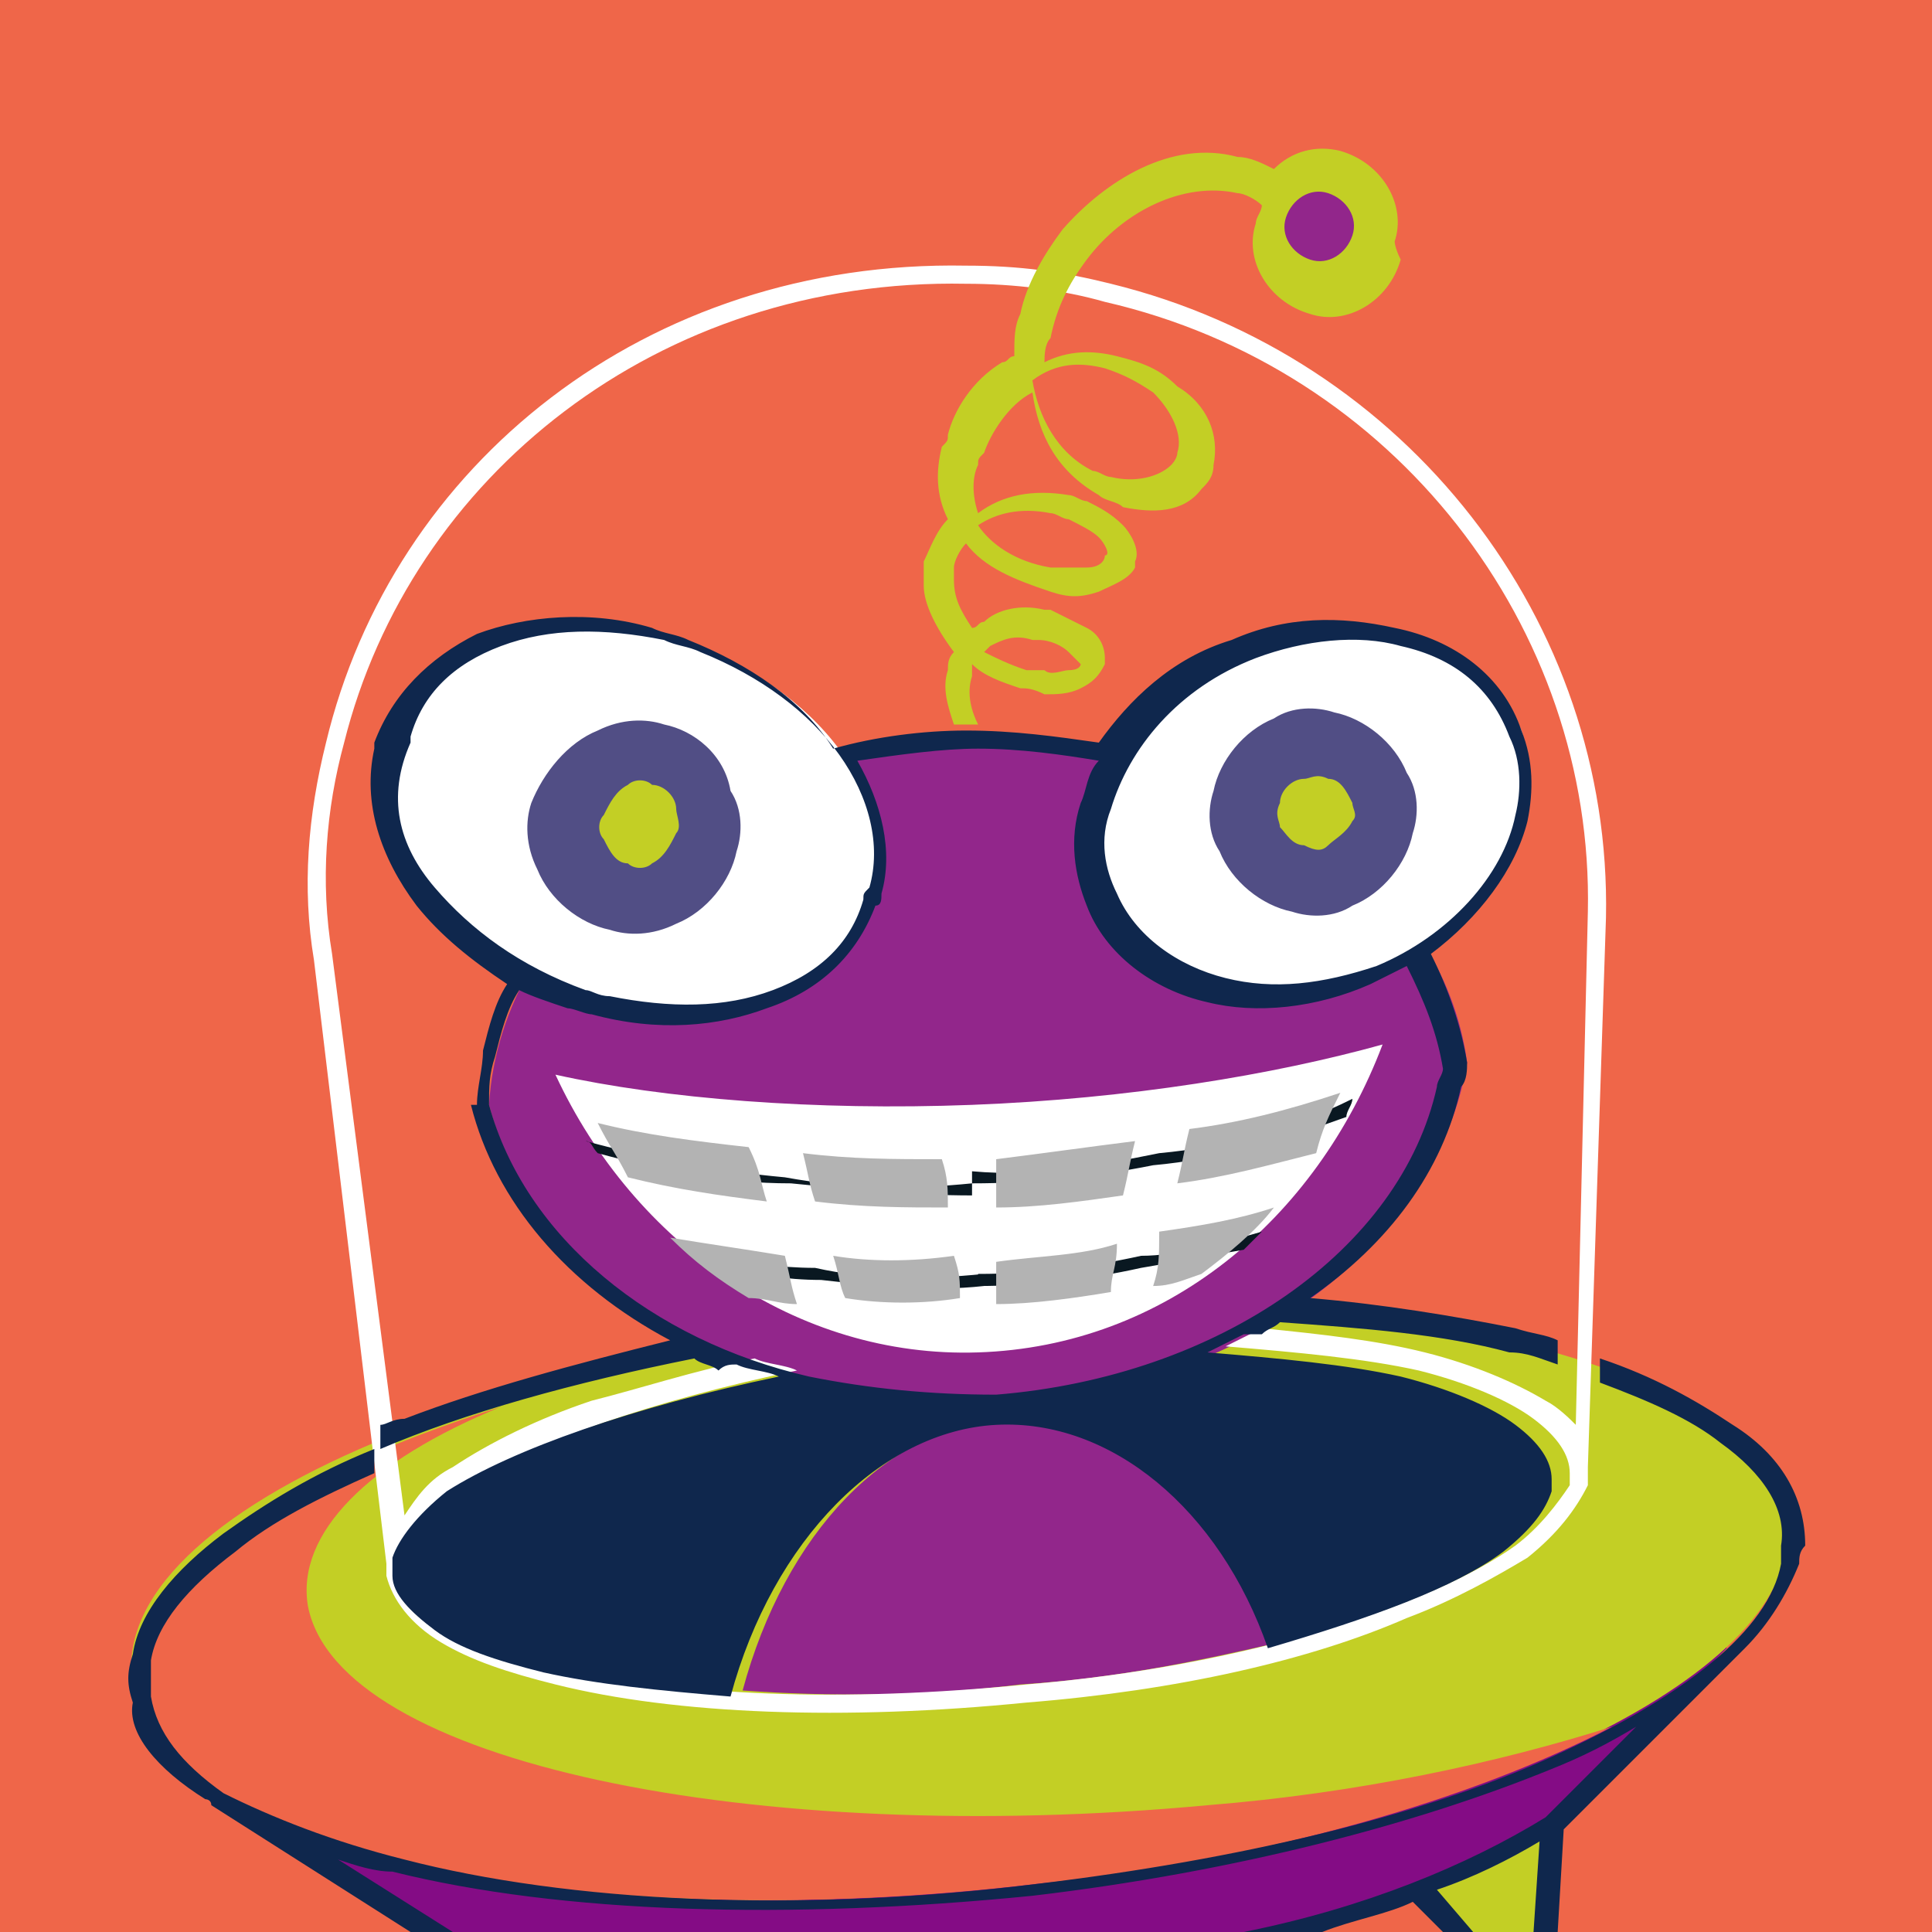 <svg xmlns="http://www.w3.org/2000/svg" width="32" height="32" viewBox="0 0 32 32"><style>.a{fill:#EF6649;}.b{fill:#C3CF25;}</style><path d="M32 32H0V0h32V32z" class="a"/><path d="M24.2 32l-0.6-0.7 0.2-1.7 1.9 0.7L25.6 32H24.2zM9.9 32l-0.6-1.5L7.8 32H9.9z" class="b"/><path d="M3.6 29.7L3.5 27.8l15.3 1 9.3-3.1 0.5 1.6 -3 3c-1.2 0.7-2.7 1.3-4.4 1.8H7.2L3.6 29.7z" fill="#840C85"/><path d="M29.6 25.5c-0.1 2.4-5.5 4.9-12.5 5.7C9.6 32.1 2.7 30.7 2.2 27.9c-0.5-2.9 6.3-5.7 14.5-6.2C24.2 21.2 29.7 23 29.6 25.5" class="b"/><path d="M5.1 26.6c0.5 2.6 7.4 4 14.9 3.3 2.5-0.2 4.8-0.7 6.7-1.3 -2.3 1.2-5.7 2.2-9.5 2.6 -7.5 0.9-14.4-0.5-14.9-3.2 -0.3-1.8 2.2-3.5 6-4.7C6.1 24.2 4.9 25.4 5.1 26.6" class="a"/><path d="M21.2 27.2c-1.3 0.3-2.7 0.6-4.3 0.7 -1.6 0.2-3.2 0.2-4.6 0.1 0.7-2.6 2.4-4.4 4.4-4.5C18.6 23.4 20.4 24.9 21.2 27.2zM21.6 4.6c0.5 0.1 1-0.2 1.1-0.6 0.1-0.5-0.2-1-0.6-1.1 -0.5-0.1-1 0.2-1.1 0.6C20.9 4 21.2 4.5 21.6 4.6zM24.3 17.6c-0.4-3-3.7-5.5-8-5.4 -4.5 0.1-8 2.8-8.2 6.1 0.8 3.1 4.6 5.2 8.7 4.9C20.6 23 23.8 20.6 24.3 17.6z" fill="#92268B"/><path d="M26.3 24.5c0 0 0-0.1 0-0.1 0 0 0-0.1 0-0.1l0.3-9.1c0.1-4.9-3.3-9.3-8.2-10.5 -0.8-0.2-1.5-0.3-2.4-0.3 -5.3-0.1-9.5 3.3-10.6 7.9 -0.3 1.2-0.4 2.4-0.2 3.6l1.2 10c0 0 0 0 0 0 0 0.1 0 0.1 0 0.2 0.1 0.4 0.4 0.8 0.9 1.1 0.5 0.3 1.1 0.5 1.9 0.7 2 0.5 4.8 0.6 7.8 0.3 2.5-0.2 4.7-0.7 6.3-1.4 0.8-0.3 1.5-0.7 2-1 0.5-0.4 0.8-0.8 1-1.2C26.3 24.7 26.3 24.6 26.3 24.5zM25.1 25.6c-1.4 1-4.5 2-8.1 2.3 -3 0.3-5.8 0.2-7.7-0.3 -0.8-0.2-1.4-0.4-1.8-0.7 -0.4-0.3-0.7-0.6-0.7-0.9 0-0.1 0-0.2 0-0.3 0.1-0.3 0.4-0.7 0.9-1.1 1.1-0.7 3.1-1.4 5.5-1.9 -0.2-0.1-0.5-0.1-0.7-0.2 -1 0.2-1.9 0.5-2.7 0.7 -0.9 0.3-1.7 0.7-2.3 1.1 -0.4 0.2-0.6 0.5-0.8 0.8l-1.2-9.3c-0.2-1.2-0.1-2.4 0.2-3.5 1.1-4.4 5.2-7.7 10.3-7.6 0.8 0 1.6 0.1 2.3 0.3 4.8 1.1 8.1 5.4 8 10.1l-0.2 8.5c-0.1-0.1-0.3-0.3-0.5-0.4 -0.5-0.3-1.2-0.6-2-0.8 -0.8-0.2-1.7-0.3-2.7-0.4 -0.2 0.1-0.4 0.2-0.6 0.3 1.2 0.1 2.3 0.2 3.2 0.4 0.8 0.2 1.5 0.5 1.9 0.8 0.4 0.3 0.6 0.6 0.6 0.9 0 0.1 0 0.1 0 0.2C25.8 24.9 25.5 25.3 25.1 25.6zM18.3 14.9c-0.6-1.5 0.4-3.4 2.4-4.2 1.9-0.8 3.9-0.1 4.5 1.4 0.5 1.5-0.5 3.3-2.4 4.1C20.9 16.9 18.9 16.4 18.3 14.9M14.4 15c-0.5 1.5-2.7 2.3-4.8 1.6 -2.2-0.7-3.7-2.6-3.2-4.3 0.5-1.7 2.8-2.4 5.1-1.6C13.7 11.5 15 13.4 14.4 15M9.2 17.8c1.8 0.4 4.3 0.6 6.9 0.5 2.6-0.1 5-0.5 6.8-1 -1.1 2.9-3.6 5-6.7 5.1C13.2 22.5 10.5 20.6 9.2 17.8" fill="#FFF"/><path d="M13.1 19.6c-1.1 0-2.1-0.2-3.2-0.5 -0.1-0.1-0.1-0.2-0.2-0.2 1.1 0.3 2.2 0.5 3.3 0.6 0 0 0 0 0 0 0 0 0 0 0 0 0 0 0 0 0 0l0 0c1.1 0.2 2.1 0.2 3.1 0.1 0 0.1 0 0.1 0 0.2C15.1 19.8 14.1 19.7 13.1 19.6zM19.2 19.1L19.2 19.1c0 0 0 0 0 0 0 0 0 0 0 0v0c-1 0.2-2 0.4-3.1 0.3l0 0.2c1 0 2-0.1 3-0.3 1.1-0.1 2.1-0.4 3.2-0.8 0-0.1 0.1-0.2 0.1-0.3C21.4 18.7 20.3 19 19.2 19.1zM18.9 20.8c0 0 0 0 0 0 0 0 0 0 0 0l0 0c-0.9 0.2-1.8 0.3-2.7 0.3 0 0.1 0 0.1 0 0.2 0.9 0 1.8-0.1 2.7-0.3 0.6-0.1 1.1-0.2 1.7-0.3 0.1-0.1 0.2-0.2 0.3-0.3C20.2 20.6 19.5 20.8 18.9 20.8L18.9 20.8zM13.5 21L13.5 21c0 0 0 0 0 0 0 0 0 0 0 0 0 0 0 0 0 0 -0.6 0-1.3-0.1-1.9-0.2 0.1 0.1 0.2 0.2 0.3 0.2 0.6 0.1 1.1 0.2 1.7 0.2 0.9 0.1 1.8 0.2 2.7 0.1l0-0.2C15.3 21.2 14.4 21.2 13.5 21z" fill="#091821"/><path d="M12.7 19.9c-0.8-0.1-1.5-0.2-2.3-0.4 -0.2-0.4-0.3-0.5-0.5-0.9 0.8 0.2 1.6 0.3 2.5 0.4C12.6 19.4 12.6 19.6 12.7 19.9zM15.7 20c0-0.3 0-0.5-0.1-0.8 -0.8 0-1.5 0-2.3-0.1 0.1 0.4 0.1 0.5 0.2 0.8C14.3 20 15 20 15.7 20zM18.8 18.9c-0.8 0.1-1.5 0.2-2.3 0.3 0 0.3 0 0.5 0 0.8 0.7 0 1.4-0.1 2.1-0.2C18.7 19.4 18.7 19.3 18.8 18.9zM19.7 18.7c-0.1 0.4-0.1 0.5-0.2 0.9 0.8-0.1 1.5-0.3 2.3-0.5 0.1-0.4 0.2-0.6 0.4-1C21.3 18.4 20.5 18.6 19.7 18.7zM11.1 20.5c0.4 0.4 0.8 0.7 1.3 1 0.3 0 0.5 0.1 0.8 0.1 -0.1-0.3-0.1-0.4-0.2-0.8C12.4 20.7 11.7 20.6 11.1 20.5zM13.8 20.8c0.1 0.3 0.1 0.5 0.2 0.7 0.6 0.1 1.3 0.1 1.9 0 0-0.3 0-0.4-0.1-0.7C15.1 20.9 14.4 20.9 13.8 20.8zM16.5 20.9c0 0.3 0 0.5 0 0.7 0.6 0 1.3-0.1 1.9-0.2 0-0.3 0.1-0.4 0.1-0.8C17.9 20.8 17.2 20.8 16.5 20.9zM19.1 21.3c0.3 0 0.5-0.1 0.8-0.2 0.4-0.3 0.9-0.7 1.2-1.1 -0.6 0.2-1.2 0.3-1.9 0.4C19.2 20.8 19.2 21 19.1 21.3z" fill="#B3B3B3"/><path d="M22.2 14.5c-0.6 0.2-1.2 0-1.5-0.6 -0.2-0.6 0.1-1.3 0.6-1.5 0.6-0.2 1.3 0 1.5 0.6C23 13.6 22.8 14.3 22.2 14.5zM10.1 12.6c-0.6 0.3-0.9 1-0.7 1.6 0.2 0.6 0.9 0.9 1.5 0.6 0.6-0.2 0.9-0.9 0.7-1.5C11.4 12.6 10.8 12.3 10.1 12.6zM23.1 4c0.2-0.6-0.2-1.3-0.9-1.5 0 0 0 0 0 0 -0.4-0.1-0.8 0-1.1 0.3 -0.2-0.1-0.4-0.2-0.6-0.2 -1.1-0.3-2.2 0.4-2.9 1.2 -0.3 0.4-0.6 0.9-0.7 1.4 -0.1 0.2-0.1 0.4-0.1 0.7 -0.1 0-0.1 0.1-0.2 0.1 -0.5 0.3-0.8 0.8-0.9 1.2 0 0.1 0 0.1-0.1 0.2 -0.1 0.4-0.1 0.8 0.1 1.2 -0.2 0.2-0.3 0.5-0.4 0.7 0 0.1 0 0.2 0 0.4 0 0.3 0.2 0.7 0.5 1.1 -0.1 0.1-0.1 0.2-0.1 0.3 -0.1 0.3 0 0.6 0.1 0.9 0.1 0 0.3 0 0.4 0 -0.1-0.2-0.2-0.5-0.1-0.8 0-0.1 0-0.1 0-0.2 0.2 0.2 0.5 0.3 0.8 0.4 0.1 0 0.2 0 0.4 0.1 0 0 0 0 0 0 0.2 0 0.4 0 0.6-0.1 0.2-0.1 0.3-0.2 0.4-0.4 0 0 0-0.1 0-0.1 0-0.2-0.1-0.4-0.3-0.5 -0.2-0.1-0.4-0.2-0.6-0.3 0 0-0.1 0-0.1 0l0 0 0 0c-0.4-0.1-0.8 0-1 0.2 -0.1 0-0.1 0.1-0.2 0.1 -0.2-0.3-0.3-0.5-0.3-0.8 0-0.1 0-0.2 0-0.2 0-0.1 0.1-0.3 0.2-0.4 0.3 0.4 0.8 0.6 1.4 0.8 0 0 0 0 0 0 0 0 0 0 0 0 0.3 0.1 0.5 0.1 0.8 0 0.2-0.1 0.5-0.2 0.6-0.4 0 0 0-0.1 0-0.1 0.1-0.2-0.1-0.5-0.2-0.6 -0.2-0.2-0.4-0.3-0.6-0.4l0 0h0c-0.1 0-0.2-0.1-0.3-0.1 -0.6-0.1-1.1 0-1.5 0.3 0 0 0 0 0 0 -0.1-0.3-0.1-0.6 0-0.8 0-0.1 0-0.1 0.1-0.2 0.1-0.3 0.4-0.8 0.8-1 0.1 0.7 0.4 1.3 1.1 1.7 0 0 0 0 0 0 0.1 0.1 0.3 0.1 0.4 0.2 0.5 0.1 1 0.1 1.3-0.3 0.1-0.1 0.2-0.2 0.2-0.4 0.1-0.5-0.1-1-0.6-1.3l0 0 0 0c0 0 0 0 0 0 -0.3-0.3-0.6-0.4-1-0.5 -0.4-0.1-0.8-0.1-1.2 0.1 0-0.1 0-0.3 0.1-0.4 0.1-0.5 0.3-0.9 0.6-1.3 0.6-0.8 1.6-1.3 2.5-1.1 0.1 0 0.3 0.1 0.4 0.2 0 0.1-0.1 0.2-0.1 0.3 0 0 0 0 0 0 -0.2 0.6 0.2 1.3 0.9 1.5 0 0 0 0 0 0 0.6 0.2 1.3-0.2 1.5-0.9l-0.3-0.1 0.3 0.1C23.1 4.1 23.1 4 23.1 4zM16.4 10.7c0.2-0.1 0.4-0.2 0.7-0.1 0 0 0 0 0 0 0 0 0.1 0 0.1 0 0.2 0 0.4 0.1 0.5 0.2 0.1 0.1 0.2 0.2 0.2 0.2 0 0 0 0 0 0 0 0 0 0.1-0.2 0.1 -0.1 0-0.3 0.1-0.4 0h0l0 0c-0.1 0-0.2 0-0.3 0 -0.3-0.1-0.5-0.2-0.7-0.3C16.3 10.8 16.4 10.7 16.4 10.7zM16.2 8.7c0.3-0.2 0.7-0.3 1.2-0.2 0.1 0 0.2 0.1 0.3 0.1 0 0 0 0 0 0 0.2 0.1 0.4 0.2 0.5 0.3 0.1 0.1 0.2 0.3 0.1 0.3 0 0 0 0 0 0 0 0.1-0.1 0.2-0.3 0.2 -0.2 0-0.4 0-0.6 0 0 0 0 0 0 0 0 0 0 0 0 0 -0.6-0.1-1-0.4-1.2-0.7C16.2 8.8 16.2 8.8 16.2 8.7zM18.3 6.1c0.3 0.1 0.5 0.2 0.8 0.4l0 0 0 0c0 0 0 0 0 0 0.3 0.3 0.5 0.7 0.4 1 0 0.1-0.1 0.2-0.1 0.2 -0.2 0.2-0.6 0.3-1 0.2 -0.1 0-0.2-0.1-0.3-0.1l0 0h0l0 0c-0.6-0.3-0.9-0.9-1-1.5C17.5 6 17.9 6 18.3 6.1zM22.4 3.9c-0.1 0.3-0.4 0.5-0.7 0.4 0 0 0 0 0 0 -0.3-0.1-0.5-0.4-0.4-0.7 0 0 0 0 0 0V3.6l0 0c0.1-0.3 0.4-0.5 0.7-0.4 0 0 0 0 0 0 0 0 0 0 0 0l0 0c0.3 0.1 0.5 0.4 0.4 0.7C22.4 3.9 22.4 3.9 22.4 3.9L22.4 3.9z" class="b"/><path d="M20.2 14.1c0.2 0.5 0.7 0.9 1.2 1 0 0 0 0 0 0 0.3 0.1 0.7 0.1 1-0.1 0.5-0.2 0.9-0.7 1-1.2 0.1-0.3 0.1-0.7-0.1-1 -0.2-0.5-0.7-0.9-1.2-1 -0.3-0.1-0.7-0.1-1 0.1 -0.5 0.2-0.9 0.7-1 1.2C20 13.4 20 13.8 20.2 14.1M22 14c-0.1 0.1-0.2 0.1-0.4 0 -0.2 0-0.3-0.2-0.4-0.3l0 0c0-0.1-0.1-0.2 0-0.4 0-0.2 0.2-0.4 0.4-0.4 0.1 0 0.2-0.1 0.4 0 0.2 0 0.3 0.2 0.4 0.4 0 0.1 0.1 0.2 0 0.3C22.3 13.8 22.1 13.9 22 14zM11 12c-0.3-0.1-0.7-0.1-1.1 0.1 -0.5 0.2-0.9 0.7-1.1 1.2 -0.1 0.3-0.1 0.7 0.1 1.1 0.2 0.5 0.7 0.9 1.2 1 0 0 0 0 0 0 0.3 0.1 0.7 0.1 1.1-0.1 0.5-0.2 0.9-0.7 1-1.2 0.1-0.3 0.1-0.7-0.1-1C12 12.5 11.5 12.1 11 12zM10.8 14.3c-0.1 0.1-0.3 0.1-0.4 0 -0.2 0-0.3-0.2-0.4-0.4 -0.1-0.1-0.1-0.3 0-0.4 0.1-0.2 0.2-0.4 0.4-0.5 0.1-0.1 0.3-0.1 0.4 0 0.2 0 0.4 0.2 0.4 0.4 0 0.1 0.1 0.3 0 0.4C11.1 14 11 14.2 10.8 14.3z" fill="#514E85"/><path d="M12.4 28.1c0 0 0 0 0 0 0.1 0 0.2 0 0.3 0C12.6 28.1 12.5 28.1 12.4 28.1zM3.4 29.8c0 0 0.1 0 0.1 0.1L6.8 32h0.7l-1.9-1.2c0.3 0.1 0.6 0.2 0.9 0.2 2.8 0.7 6.6 0.8 10.6 0.4 3.4-0.4 6.4-1.2 8.6-2.1 0.5-0.2 0.9-0.4 1.4-0.7l-1.5 1.5c-1.3 0.8-3 1.5-5 1.9h1.3c0.5-0.2 1.1-0.3 1.5-0.5L23.9 32h0.5l-0.6-0.7c0.6-0.2 1.2-0.5 1.7-0.8L25.4 32h0.4l0.1-1.7 3-3 0 0c0.4-0.4 0.7-0.9 0.9-1.4 0-0.1 0-0.2 0.1-0.3 0-0.8-0.4-1.5-1.2-2 -0.6-0.4-1.3-0.8-2.2-1.1l0 0.4c0.8 0.3 1.5 0.6 2 1 0.7 0.5 1.1 1.1 1 1.7 0 0.1 0 0.2 0 0.3 -0.2 1.1-1.6 2.2-3.8 3.2 -2.2 1-5.2 1.7-8.5 2.1 -4 0.5-7.8 0.3-10.5-0.4 -1.2-0.3-2.2-0.7-3-1.1 -0.7-0.5-1.1-1-1.2-1.6 0-0.2 0-0.4 0-0.6 0.1-0.6 0.6-1.2 1.4-1.8 0.6-0.5 1.4-0.9 2.3-1.3l0-0.4c-1 0.4-1.8 0.9-2.5 1.4 -0.8 0.6-1.4 1.3-1.5 2 -0.1 0.3-0.1 0.5 0 0.8C2.1 28.7 2.6 29.3 3.4 29.8zM6.9 15c-0.6-0.8-0.9-1.7-0.7-2.6 0 0 0-0.1 0-0.1 0.3-0.8 0.9-1.4 1.7-1.8 0.8-0.3 1.9-0.4 2.9-0.1 0.2 0.1 0.4 0.1 0.6 0.2 1 0.4 1.9 1 2.4 1.8 0.7-0.2 1.5-0.3 2.2-0.3 0.8 0 1.5 0.1 2.2 0.2 0.5-0.7 1.2-1.4 2.2-1.7 0.9-0.4 1.8-0.4 2.7-0.2 1 0.2 1.8 0.8 2.1 1.7 0.2 0.5 0.2 1 0.1 1.5 -0.2 0.8-0.8 1.6-1.6 2.2 0.3 0.6 0.5 1.2 0.6 1.8l0 0 0 0c0 0.1 0 0.3-0.1 0.4 -0.3 1.4-1.2 2.6-2.5 3.5 1.2 0.1 2.4 0.3 3.4 0.5 0.3 0.1 0.5 0.1 0.7 0.2l0 0.4c-0.3-0.1-0.5-0.2-0.8-0.2 -1.1-0.3-2.4-0.4-3.8-0.5 -0.1 0.1-0.2 0.1-0.3 0.2 -0.1 0-0.2 0-0.3 0 -0.2 0.1-0.4 0.2-0.6 0.3 1.2 0.1 2.3 0.2 3.2 0.4 0.8 0.2 1.5 0.5 1.9 0.8 0.4 0.3 0.6 0.6 0.6 0.9 0 0.1 0 0.1 0 0.2 -0.1 0.3-0.3 0.6-0.8 1 -0.8 0.6-2.2 1.1-3.9 1.6 -0.8-2.3-2.6-3.8-4.5-3.7 -1.9 0.1-3.7 1.9-4.4 4.5 -1.2-0.1-2.2-0.2-3.1-0.4 -0.8-0.2-1.4-0.4-1.8-0.7 -0.4-0.3-0.7-0.6-0.7-0.9 0-0.1 0-0.2 0-0.3 0.1-0.3 0.4-0.7 0.9-1.1 1.1-0.7 3.1-1.4 5.5-1.9 -0.2-0.1-0.5-0.1-0.7-0.2 -0.1 0-0.2 0-0.3 0.1 -0.1-0.1-0.3-0.1-0.4-0.2 -2 0.4-3.8 0.9-5.2 1.5l0-0.4c0.1 0 0.2-0.1 0.4-0.1 1.3-0.5 2.8-0.9 4.4-1.3 -1.7-0.9-2.9-2.3-3.3-3.9L7.9 18.3l0 0c0-0.3 0.1-0.6 0.1-0.9 0.1-0.4 0.2-0.8 0.4-1.1C7.8 15.9 7.3 15.5 6.9 15zM18.5 14.8c0.3 0.7 1 1.2 1.8 1.4 0.8 0.2 1.6 0.1 2.5-0.2 1.2-0.5 2.1-1.5 2.3-2.5 0.1-0.4 0.1-0.9-0.1-1.3 -0.3-0.8-0.9-1.3-1.8-1.5 -0.7-0.2-1.6-0.1-2.4 0.2 -1.3 0.5-2.1 1.5-2.4 2.5C18.2 13.9 18.3 14.4 18.5 14.8zM14.2 12.6c0.4 0.7 0.6 1.5 0.4 2.2 0 0.1 0 0.2-0.1 0.2 -0.3 0.8-0.9 1.4-1.8 1.7 -0.8 0.3-1.8 0.4-2.9 0.1 -0.1 0-0.3-0.1-0.4-0.1 -0.3-0.1-0.6-0.2-0.8-0.3 -0.2 0.3-0.3 0.7-0.4 1.1 -0.1 0.3-0.1 0.5-0.1 0.8 0.6 2.2 2.7 3.9 5.3 4.5 1 0.2 2 0.3 3.1 0.3 3.7-0.3 6.7-2.4 7.3-5.1 0-0.1 0.1-0.2 0.1-0.3 -0.1-0.6-0.3-1.1-0.6-1.7 -0.2 0.1-0.4 0.2-0.6 0.3 -0.9 0.4-1.9 0.5-2.7 0.3 0 0 0 0 0 0 -0.9-0.2-1.7-0.8-2-1.6 -0.2-0.5-0.3-1.1-0.1-1.7 0.1-0.2 0.1-0.5 0.3-0.7 -0.6-0.1-1.3-0.2-2-0.2C15.6 12.4 14.9 12.5 14.2 12.6zM7.2 14.7c0.6 0.7 1.4 1.3 2.5 1.7 0.1 0 0.2 0.1 0.4 0.1 1 0.2 1.9 0.2 2.7-0.1 0.8-0.3 1.3-0.8 1.5-1.5 0-0.1 0-0.1 0.1-0.2 0.2-0.7 0-1.5-0.5-2.2 -0.5-0.7-1.3-1.3-2.3-1.7 -0.2-0.1-0.4-0.1-0.6-0.2 0 0 0 0 0 0 -1-0.2-1.9-0.2-2.7 0.1 -0.8 0.3-1.3 0.8-1.5 1.5 0 0 0 0.1 0 0.1C6.4 13.2 6.6 14 7.2 14.7z" fill="#0F274D"/></svg>